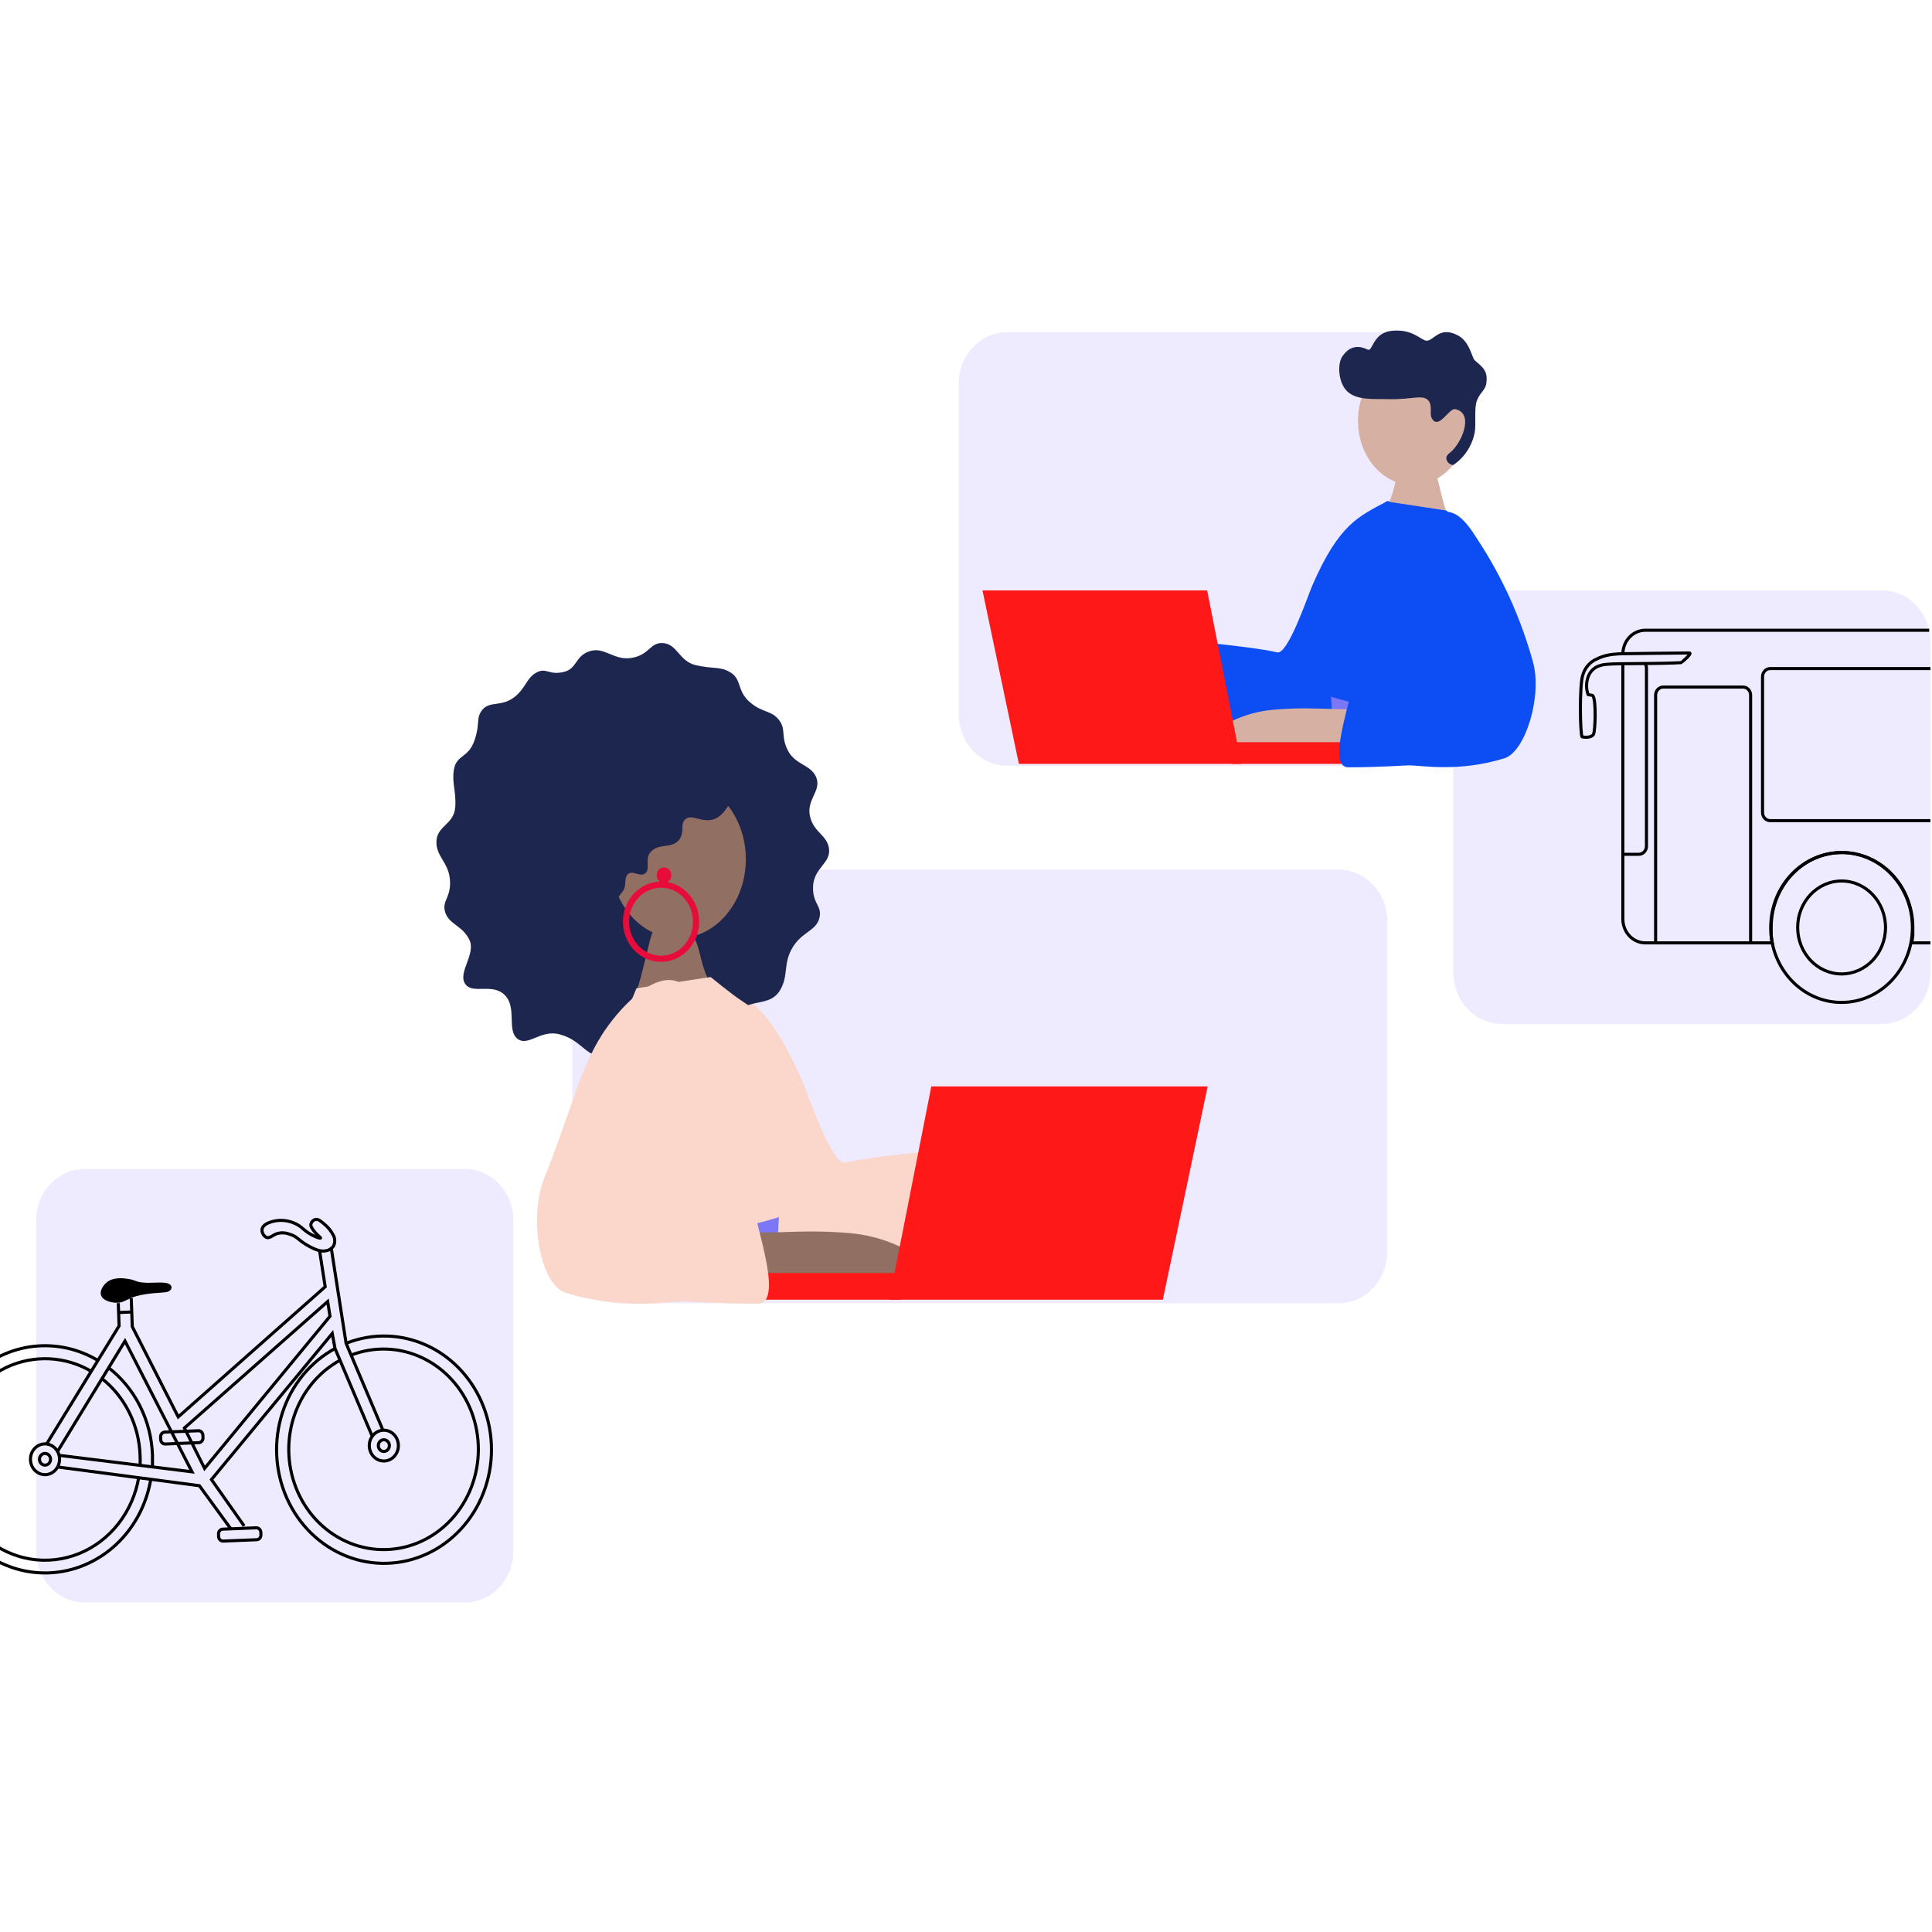 <?xml version="1.0" encoding="utf-8"?>
<svg xmlns="http://www.w3.org/2000/svg" fill="none" height="450" viewBox="0 0 450 450" width="450">
<g clip-path="url(#clip0_3959_8740)">
<g clip-path="url(#clip1_3959_8740)">
<path d="M311.802 202.57H144.599C138.361 202.57 133.305 207.919 133.305 214.518V291.59C133.305 298.188 138.361 303.537 144.599 303.537H311.802C318.04 303.537 323.097 298.188 323.097 291.59V214.518C323.097 207.919 318.04 202.57 311.802 202.57Z" fill="#EEEAFF"/>
<path d="M175.518 289.357C188.694 293.459 199.377 291.418 202.812 291.398C204.516 291.398 211.01 291.965 220.271 291.965C227.387 291.965 217.533 267.981 219.472 267.811C224.62 267.383 203.302 269.225 196.883 270.798C193.815 271.575 188.187 254.868 186.831 251.722C179.123 233.92 173.409 231.809 165.522 227.578C159.433 224.282 169.598 287.475 175.518 289.357Z" fill="#FAD7CA"/>
<path d="M153.076 243.357C159.213 243.178 161.208 245.588 164.653 243.805C167.712 242.222 166.61 240.818 170.178 236.836C174.62 231.957 179.203 234.934 181.754 230.524C183.712 227.148 182.356 224.49 184.578 220.737C186.799 216.983 190.122 216.864 190.866 213.767C191.534 211.039 189.359 210.641 189.368 206.798C189.368 202.059 193.66 201.153 193.077 197.558C192.588 194.512 189.717 193.944 188.748 190.469C187.571 186.298 191.429 184.306 190.112 181.051C188.898 178.064 185.283 178.233 183.523 174.818C181.763 171.403 183.204 170.019 181.454 167.719C179.703 165.419 177.688 166.096 174.761 163.637C171.552 160.939 172.879 158.301 170.122 156.608C167.693 155.134 166.357 155.911 162.046 154.925C158.149 154.019 157.782 149.947 154.328 149.778C151.504 149.649 151.298 152.287 147.655 153.133C142.949 154.238 140.878 150.296 137.029 151.789C133.989 152.964 134.318 155.772 131.382 156.489C127.833 157.365 127.288 155.403 124.982 156.628C122.676 157.852 122.553 160.053 120.097 162.134C116.934 164.822 114.12 163.129 112.323 165.35C110.779 167.341 111.899 168.336 110.562 172.319C109.113 176.72 106.27 175.674 105.706 179.358C105.235 182.445 106.28 184.396 106.045 187.921C105.772 192.132 101.715 192.252 101.65 196.085C101.584 199.48 104.473 200.884 104.793 204.876C105.151 209.117 102.797 209.785 103.719 212.563C104.642 215.34 107.682 215.549 109.311 218.865C110.939 222.18 106.618 226.412 108.303 229.09C109.988 231.768 114.666 228.821 117.584 231.778C120.501 234.735 117.932 240.062 120.596 242.003C123.08 243.805 125.988 239.703 130.384 240.928C135.231 242.272 135.814 245.249 140.078 246.364C144.925 247.778 146.205 243.556 153.076 243.357Z" fill="#1D264F"/>
<path d="M162.824 221.694C167.331 221.694 170.984 217.829 170.984 213.062C170.984 208.294 167.331 204.43 162.824 204.43C158.317 204.43 154.664 208.294 154.664 213.062C154.664 217.829 158.317 221.694 162.824 221.694Z" stroke="#1D264F" stroke-miterlimit="10" stroke-width="0.72"/>
<path d="M157.963 218.527C166.664 218.527 173.718 210.285 173.718 200.118C173.718 189.951 166.664 181.709 157.963 181.709C149.261 181.709 142.207 189.951 142.207 200.118C142.207 210.285 149.261 218.527 157.963 218.527Z" fill="#926F63"/>
<path d="M166.653 230.763C162.492 225.606 163.631 219.662 160.704 217.422C160.026 216.904 155.057 215.361 153.174 216.038C151.555 216.625 151.763 218.029 149.25 227.617C148.864 229.091 147.828 232.048 147.367 233.91" fill="#926F63"/>
<path d="M153.973 223.317C158.479 223.317 162.133 219.452 162.133 214.685C162.133 209.917 158.479 206.053 153.973 206.053C149.466 206.053 145.812 209.917 145.812 214.685C145.812 219.452 149.466 223.317 153.973 223.317Z" stroke="#E80C3B" stroke-miterlimit="10" stroke-width="1.44"/>
<path d="M154.658 205.653C155.604 205.653 156.371 204.842 156.371 203.841C156.371 202.841 155.604 202.029 154.658 202.029C153.712 202.029 152.945 202.841 152.945 203.841C152.945 204.842 153.712 205.653 154.658 205.653Z" fill="#E80C3B"/>
<path d="M180.904 296.326C180.904 294.604 181.309 282.636 181.77 279.59L144.066 282.577C142.956 296.157 143.812 286.858 141.469 292.832" fill="#7C77F6"/>
<path d="M148.256 230.185C143.334 241.276 134.138 276.98 139.211 291.914C139.211 291.914 188.154 284.616 186.799 280.335C184.914 274.6 183.485 268.709 182.525 262.722C181.584 257.127 183.928 252.995 183.344 247.957C182.836 243.516 180.201 237.881 172.53 232.953C170.553 231.679 165.518 227.566 165.518 227.566" fill="#FAD7CA"/>
<path d="M170.622 184.227C170.904 186.149 168.627 190.081 166.283 190.818C163.394 191.744 161.2 189.484 159.638 190.818C158.33 191.943 159.554 193.805 158.208 195.567C156.523 197.768 153.501 196.294 151.563 198.425C150.085 200.018 151.563 202.407 150.301 203.403C149.04 204.398 147.478 202.636 146.33 203.542C145.182 204.448 146.113 206.181 145.05 207.604C143.986 209.028 142.226 211.587 140.579 211.02C137.068 209.795 133.05 199.988 133.313 195.836C133.774 187.353 143.355 178.652 151.525 176.919C159.694 175.187 170.095 180.683 170.622 184.227Z" fill="#1D264F"/>
<path d="M167.419 296.257C186.648 300.05 201.867 295.132 208.323 297.193C214.968 299.314 215.091 292.822 209.585 290.343C205.855 288.605 201.874 287.544 197.81 287.207C183.363 286.022 180.765 288.262 158.007 286.111C153.668 285.703 152.361 289.098 152.568 293.708C152.662 295.451 165.527 295.888 167.419 296.257Z" fill="#926F63"/>
<path d="M216.917 253.047H281.286L270.848 302.729H207.129L216.917 253.047Z" fill="#FF1818"/>
<path d="M208.69 296.525H176.746V302.728H209.801L208.69 296.525Z" fill="#FF1818"/>
<path d="M140.169 241.077C134.889 249.43 133.044 258.719 126.785 274.351C123.02 283.849 125.844 299.242 131.736 301.103C144.913 305.205 155.595 303.164 159.031 303.095C160.734 303.095 167.229 303.652 176.481 303.652C183.605 303.652 173.75 279.678 175.689 279.508C180.838 279.07 159.519 280.922 153.1 282.495C150.032 283.262 150.126 262.304 151.293 259.088C158.117 240.39 166.297 233.152 158.409 228.89C152.32 225.694 143.755 235.402 140.169 241.077Z" fill="#FAD7CA"/>
<path d="M438.348 137.523H349.81C343.572 137.523 338.516 142.873 338.516 149.471V226.543C338.516 233.141 343.572 238.49 349.81 238.49H438.348C444.586 238.49 449.643 233.141 449.643 226.543V149.471C449.643 142.873 444.586 137.523 438.348 137.523Z" fill="#EEEAFF"/>
<path d="M323.137 77.377H234.599C228.361 77.377 223.305 82.726 223.305 89.325V166.396C223.305 172.995 228.361 178.344 234.599 178.344H323.137C329.375 178.344 334.432 172.995 334.432 166.396V89.325C334.432 82.726 329.375 77.377 323.137 77.377Z" fill="#EEEAFF"/>
<path d="M108.27 272.281H19.732C13.494 272.281 8.438 277.63 8.438 284.229V361.301C8.438 367.899 13.494 373.248 19.732 373.248H108.27C114.508 373.248 119.564 367.899 119.564 361.301V284.229C119.564 277.63 114.508 272.281 108.27 272.281Z" fill="#EEEAFF"/>
<path d="M314.832 167.014C304.121 170.349 295.425 168.687 292.629 168.677C291.246 168.677 285.956 169.125 278.436 169.125C272.648 169.125 280.658 149.62 279.077 149.491C274.888 149.142 292.253 150.636 297.468 151.95C299.962 152.577 304.536 139.007 305.637 136.438C311.905 121.962 316.555 120.269 322.965 116.804C327.915 114.126 319.642 165.521 314.832 167.014Z" fill="#0C4EF4"/>
<path d="M329.107 112.99C336.181 112.99 341.916 106.285 341.916 98.015C341.916 89.745 336.181 83.041 329.107 83.041C322.032 83.041 316.297 89.745 316.297 98.015C316.297 106.285 322.032 112.99 329.107 112.99Z" fill="#D6B1A3"/>
<path d="M322.023 119.401C325.412 115.209 324.489 110.37 326.861 108.548C327.416 108.13 331.473 106.876 332.96 107.423C334.278 107.901 334.108 109.026 336.16 116.842C336.47 118.047 337.309 120.446 337.704 121.959" fill="#D6B1A3"/>
<path d="M310.452 172.696C310.452 171.293 310.123 161.555 309.746 159.086L340.41 161.545C341.352 172.587 340.617 165.02 342.518 169.889" fill="#7C77F6"/>
<path d="M337.016 118.934C341.016 127.954 348.517 156.947 344.367 169.123C344.367 169.123 304.574 163.199 305.675 159.705C307.205 155.042 308.366 150.253 309.147 145.387C309.91 140.837 308.008 137.422 308.479 133.38C308.893 129.776 311.039 125.196 317.27 121.174C318.879 120.178 322.974 116.803 322.974 116.803" fill="#0C4EF4"/>
<path d="M321.419 172.659C305.785 175.745 293.409 171.743 288.157 173.425C282.754 175.148 282.66 169.871 287.131 167.85C290.164 166.437 293.4 165.575 296.703 165.301C308.449 164.305 310.567 166.157 329.07 164.415C332.6 164.076 333.701 166.834 333.503 170.588C333.428 172.011 322.953 172.36 321.419 172.659Z" fill="#D6B1A3"/>
<path d="M281.176 137.523H228.836L237.316 177.926H289.129L281.176 137.523Z" fill="#FF1818"/>
<path d="M287.853 172.877H313.839V177.925H286.949L287.853 172.877Z" fill="#FF1818"/>
<path d="M344.178 125.694C349.893 134.389 354.241 144.005 357.053 154.169C359.284 162.214 355.246 175.077 350.465 176.6C339.754 179.936 331.067 178.273 328.262 178.263C326.879 178.263 321.589 178.721 314.069 178.721C308.281 178.721 316.29 159.217 314.718 159.087C310.529 158.729 327.895 160.232 333.1 161.546C335.594 162.174 335.519 145.119 334.568 142.51C329.015 127.297 327.142 123.593 333.552 120.088C338.474 117.41 341.26 121.094 344.178 125.694Z" fill="#0C4EF4"/>
<path d="M333.841 97.916C332.617 96.651 333.841 94.789 332.768 93.376C331.469 91.723 328.815 93.127 323.478 92.968C320.109 92.868 316.015 93.346 313.718 91.086C311.732 89.095 311.478 84.943 312.588 83.121C313.53 81.647 315.412 79.845 318.546 81.428C319.789 82.055 319.629 77.446 324.297 77.037C329.173 76.619 330.885 79.238 332.241 79.347C333.916 79.477 335.224 75.823 339.563 78.113C341.982 79.397 342.594 82.195 343.244 83.569C343.676 84.465 346.199 85.441 346.265 87.95C346.349 91.036 345.079 90.707 344.025 93.246C343.272 95.058 343.874 98.912 343.479 100.773C343.168 102.316 342.568 103.776 341.714 105.069C340.861 106.362 339.771 107.46 338.509 108.3C337.568 108.38 335.949 106.787 337.568 105.572C340.457 103.402 343.47 96.243 338.961 95.297C337.568 95.009 335.441 99.549 333.841 97.916Z" fill="#1D264F"/>
<path d="M61.117 286.041C61.662 284.677 64.41 284.2 65.493 284.25C66.804 284.262 68.094 284.603 69.257 285.245C70.594 286.002 70.858 286.709 72.693 287.674C73.728 288.212 74.575 288.491 74.66 288.361C74.745 288.232 73.935 287.784 73.097 286.679C72.26 285.574 72.392 285.295 72.411 285.165C72.465 284.896 72.591 284.649 72.772 284.452C72.954 284.255 73.184 284.115 73.437 284.05C74.067 283.891 74.603 284.329 75.46 285.046C76.388 285.789 77.153 286.737 77.701 287.824C77.874 288.19 77.963 288.594 77.963 289.004C77.963 289.413 77.874 289.817 77.701 290.183C77.491 290.497 77.222 290.76 76.911 290.957C76.6 291.155 76.252 291.281 75.892 291.328C75.281 291.458 74.264 291.518 72.081 290.333C69.408 288.919 69.361 287.993 67.375 287.445C66.42 287.087 65.382 287.059 64.411 287.366C63.469 287.734 63.347 288.083 62.528 288.262C61.709 288.441 60.712 287.057 61.117 286.041Z" stroke="black" stroke-miterlimit="10" stroke-width="0.72"/>
<path d="M36.487 298.737C34.887 298.797 34.087 298.816 33.504 298.737C31.725 298.657 31.62 298.15 29.879 297.881C28.759 297.721 26.247 297.343 24.637 298.876C24.044 299.444 23.216 300.609 23.517 301.644C23.884 302.939 25.851 303.396 27.037 303.436C29.155 303.516 29.522 302.291 32.863 301.624C34.218 301.355 35.762 301.216 35.762 301.216C38.124 301.017 39.094 301.087 39.602 300.559C39.715 300.479 39.806 300.369 39.866 300.239C39.925 300.11 39.953 299.967 39.943 299.823C39.933 299.68 39.888 299.541 39.812 299.422C39.735 299.303 39.631 299.208 39.508 299.145C38.972 298.777 38.087 298.687 36.487 298.737Z" fill="black"/>
<path d="M35.136 344.445C34.223 349.991 31.663 355.085 27.827 358.986C23.99 362.887 19.077 365.392 13.803 366.138C8.528 366.883 3.165 365.83 -1.505 363.131C-6.175 360.432 -9.91 356.228 -12.167 351.13C-14.424 346.032 -15.084 340.306 -14.054 334.783C-13.023 329.26 -10.355 324.228 -6.436 320.42C-2.517 316.611 2.447 314.224 7.736 313.604C13.026 312.985 18.364 314.166 22.976 316.975" stroke="black" stroke-miterlimit="10" stroke-width="0.72"/>
<path d="M25.16 318.467C28.238 320.815 30.771 323.875 32.565 327.413C34.359 330.951 35.367 334.875 35.513 338.887C35.513 339.833 35.513 340.769 35.513 341.695" stroke="black" stroke-miterlimit="10" stroke-width="0.72"/>
<path d="M32.318 344.118C31.637 348.098 29.994 351.825 27.55 354.937C25.106 358.048 21.944 360.438 18.369 361.875C14.794 363.312 10.929 363.747 7.148 363.138C3.367 362.528 -0.201 360.895 -3.209 358.398C-6.217 355.9 -8.563 352.622 -10.021 348.882C-11.478 345.142 -11.997 341.067 -11.527 337.052C-11.057 333.037 -9.613 329.219 -7.337 325.969C-5.06 322.718 -2.028 320.145 1.466 318.5C4.635 317.009 8.09 316.322 11.554 316.495C15.019 316.668 18.397 317.695 21.419 319.496" stroke="black" stroke-miterlimit="10" stroke-width="0.72"/>
<path d="M23.594 320.988C26.287 323.075 28.498 325.779 30.063 328.898C31.627 332.017 32.505 335.471 32.629 338.999C32.666 339.795 32.666 340.593 32.629 341.389" stroke="black" stroke-miterlimit="10" stroke-width="0.72"/>
<path d="M80.679 312.862C86.781 310.447 93.534 310.644 99.501 313.413C105.468 316.182 110.179 321.303 112.632 327.688C115.086 334.074 115.089 341.22 112.64 347.607C110.191 353.994 105.484 359.119 99.519 361.893C93.554 364.667 86.802 364.87 80.697 362.46C74.593 360.05 69.617 355.216 66.829 348.986C64.041 342.756 63.659 335.622 65.766 329.099C67.872 322.577 72.3 317.18 78.109 314.057" stroke="black" stroke-miterlimit="10" stroke-width="0.72"/>
<path d="M81.671 315.672C87.058 313.562 93.012 313.756 98.266 316.213C103.521 318.671 107.663 323.198 109.814 328.834C111.964 334.469 111.953 340.77 109.783 346.397C107.613 352.025 103.456 356.536 98.193 358.974C92.93 361.411 86.976 361.582 81.595 359.45C76.215 357.319 71.832 353.054 69.376 347.559C66.921 342.065 66.586 335.774 68.444 330.023C70.302 324.272 74.206 319.513 79.327 316.758" stroke="black" stroke-miterlimit="10" stroke-width="0.72"/>
<path d="M27.551 303.523L27.739 308.83L10.863 336.329" stroke="black" stroke-miterlimit="10" stroke-width="0.72"/>
<path d="M30.566 302.369L30.811 309L41.513 330.028L75.744 299.711L74.426 291.258" stroke="black" stroke-miterlimit="10" stroke-width="0.72"/>
<path d="M42.953 332.607L47.65 342.016L76.864 306.581L76.319 303.156L42.953 332.607Z" stroke="black" stroke-miterlimit="10" stroke-width="0.72"/>
<path d="M27.555 305.714L30.689 305.584" stroke="black" stroke-miterlimit="10" stroke-width="0.72"/>
<path d="M10.482 343.479C12.353 343.479 13.87 341.874 13.87 339.895C13.87 337.915 12.353 336.311 10.482 336.311C8.611 336.311 7.094 337.915 7.094 339.895C7.094 341.874 8.611 343.479 10.482 343.479Z" stroke="black" stroke-miterlimit="10" stroke-width="0.72"/>
<path d="M10.485 341.261C11.197 341.261 11.774 340.651 11.774 339.897C11.774 339.144 11.197 338.533 10.485 338.533C9.773 338.533 9.195 339.144 9.195 339.897C9.195 340.651 9.773 341.261 10.485 341.261Z" stroke="black" stroke-miterlimit="10" stroke-width="0.72"/>
<path d="M89.404 340.294C91.275 340.294 92.792 338.689 92.792 336.709C92.792 334.73 91.275 333.125 89.404 333.125C87.533 333.125 86.016 334.73 86.016 336.709C86.016 338.689 87.533 340.294 89.404 340.294Z" stroke="black" stroke-miterlimit="10" stroke-width="0.72"/>
<path d="M89.407 338.072C90.119 338.072 90.696 337.461 90.696 336.708C90.696 335.954 90.119 335.344 89.407 335.344C88.695 335.344 88.117 335.954 88.117 336.708C88.117 337.461 88.695 338.072 89.407 338.072Z" stroke="black" stroke-miterlimit="10" stroke-width="0.72"/>
<path d="M46.199 333.248L38.392 333.564C37.826 333.587 37.385 334.091 37.406 334.69L37.428 335.297C37.45 335.896 37.926 336.363 38.492 336.34L46.3 336.024C46.866 336.001 47.307 335.497 47.285 334.898L47.263 334.291C47.242 333.692 46.765 333.225 46.199 333.248Z" stroke="black" stroke-miterlimit="10" stroke-width="0.72"/>
<path d="M59.687 355.856L51.88 356.171C51.314 356.194 50.873 356.699 50.895 357.297L50.917 357.904C50.938 358.503 51.415 358.97 51.981 358.947L59.787 358.631C60.353 358.609 60.795 358.104 60.774 357.505L60.752 356.899C60.73 356.3 60.253 355.833 59.687 355.856Z" stroke="black" stroke-miterlimit="10" stroke-width="0.72"/>
<path d="M13.402 338.073L29.111 312.355L44.716 342.812L13.769 338.979" stroke="black" stroke-miterlimit="10" stroke-width="0.72"/>
<path d="M13.562 341.707L32.358 344.196L35.05 344.545L46.448 346.058L53.761 356.094" stroke="black" stroke-miterlimit="10" stroke-width="0.72"/>
<path d="M89.102 332.903L80.612 312.881L77.148 290.658" stroke="black" stroke-miterlimit="10" stroke-width="0.72"/>
<path d="M56.868 355.427L49.254 344.614L77.386 310.594L78.036 314.098L86.619 334.35" stroke="black" stroke-miterlimit="10" stroke-width="0.72"/>
<path d="M449.638 191.145H412.31C411.838 191.145 411.385 190.947 411.051 190.594C410.718 190.241 410.531 189.763 410.531 189.263V157.612C410.531 157.112 410.718 156.633 411.051 156.278C411.385 155.924 411.837 155.723 412.31 155.721H449.685" stroke="#000001" stroke-miterlimit="10" stroke-width="0.72"/>
<path d="M407.752 219.52V161.913C407.752 161.414 407.565 160.935 407.231 160.582C406.898 160.229 406.445 160.031 405.973 160.031H387.404C386.932 160.031 386.479 160.229 386.145 160.582C385.812 160.935 385.625 161.414 385.625 161.913V219.5" stroke="#000001" stroke-miterlimit="10" stroke-width="0.72"/>
<path d="M377.949 198.981H381.714C382.186 198.981 382.638 198.783 382.971 198.43C383.305 198.077 383.493 197.599 383.493 197.1V155.622C383.493 155.203 383.361 154.796 383.117 154.467" stroke="#000001" stroke-miterlimit="10" stroke-width="0.72"/>
<path d="M393.483 152.088C391.243 152.088 379.309 152.247 379.309 152.247C375.478 152.247 373.84 152.566 371.939 153.482C371.174 153.799 370.486 154.292 369.924 154.926C369.362 155.56 368.941 156.318 368.692 157.146C367.816 159.535 368.061 171.533 368.522 171.632C369.134 171.772 370.753 171.861 371.167 170.995C371.581 170.129 371.788 163.309 371.063 162.134C370.865 161.795 370.169 161.915 369.906 161.795C369.492 160.667 369.429 159.429 369.727 158.261C369.89 157.477 370.258 156.757 370.789 156.183C371.32 155.61 371.992 155.205 372.729 155.015C373.671 154.607 376.918 154.597 379.911 154.577C387.355 154.527 389.389 154.458 391.591 154.338C391.657 154.328 394.283 152.098 393.483 152.088Z" stroke="#000001" stroke-miterlimit="10" stroke-width="0.72"/>
<path d="M428.937 233.481C438.049 233.481 445.436 225.667 445.436 216.028C445.436 206.388 438.049 198.574 428.937 198.574C419.824 198.574 412.438 206.388 412.438 216.028C412.438 225.667 419.824 233.481 428.937 233.481Z" stroke="#000001" stroke-miterlimit="10" stroke-width="0.72"/>
<path d="M428.942 226.848C434.592 226.848 439.173 222.003 439.173 216.026C439.173 210.049 434.592 205.203 428.942 205.203C423.291 205.203 418.711 210.049 418.711 216.026C418.711 222.003 423.291 226.848 428.942 226.848Z" stroke="#000001" stroke-miterlimit="10" stroke-width="0.72"/>
<path d="M378.004 152.195C378.033 150.753 378.596 149.38 379.571 148.372C380.546 147.363 381.855 146.798 383.218 146.799H449.346" stroke="#000001" stroke-miterlimit="10" stroke-width="0.72"/>
<path d="M377.992 154.586V214.085C377.995 215.55 378.546 216.954 379.525 217.989C380.504 219.025 381.831 219.608 383.216 219.611H412.788C412.674 219.028 412.59 218.44 412.534 217.848C412.534 217.699 412.534 217.56 412.534 217.42V217.112C412.534 216.753 412.534 216.385 412.534 216.027C412.534 211.398 414.272 206.958 417.366 203.685C420.46 200.412 424.657 198.573 429.033 198.573C433.409 198.573 437.606 200.412 440.7 203.685C443.794 206.958 445.532 211.398 445.532 216.027C445.532 216.385 445.532 216.753 445.532 217.112V217.42C445.532 217.56 445.532 217.699 445.532 217.848C445.476 218.44 445.392 219.028 445.278 219.611H449.825" stroke="#000001" stroke-miterlimit="10" stroke-width="0.72"/>
</g>
</g>
<defs>
<clipPath id="clip0_3959_8740">
<rect fill="white" height="450" width="450"/>
</clipPath>
<clipPath id="clip1_3959_8740">
<rect fill="white" height="296.24" transform="translate(-15 77)" width="464.64"/>
</clipPath>
</defs>
</svg>